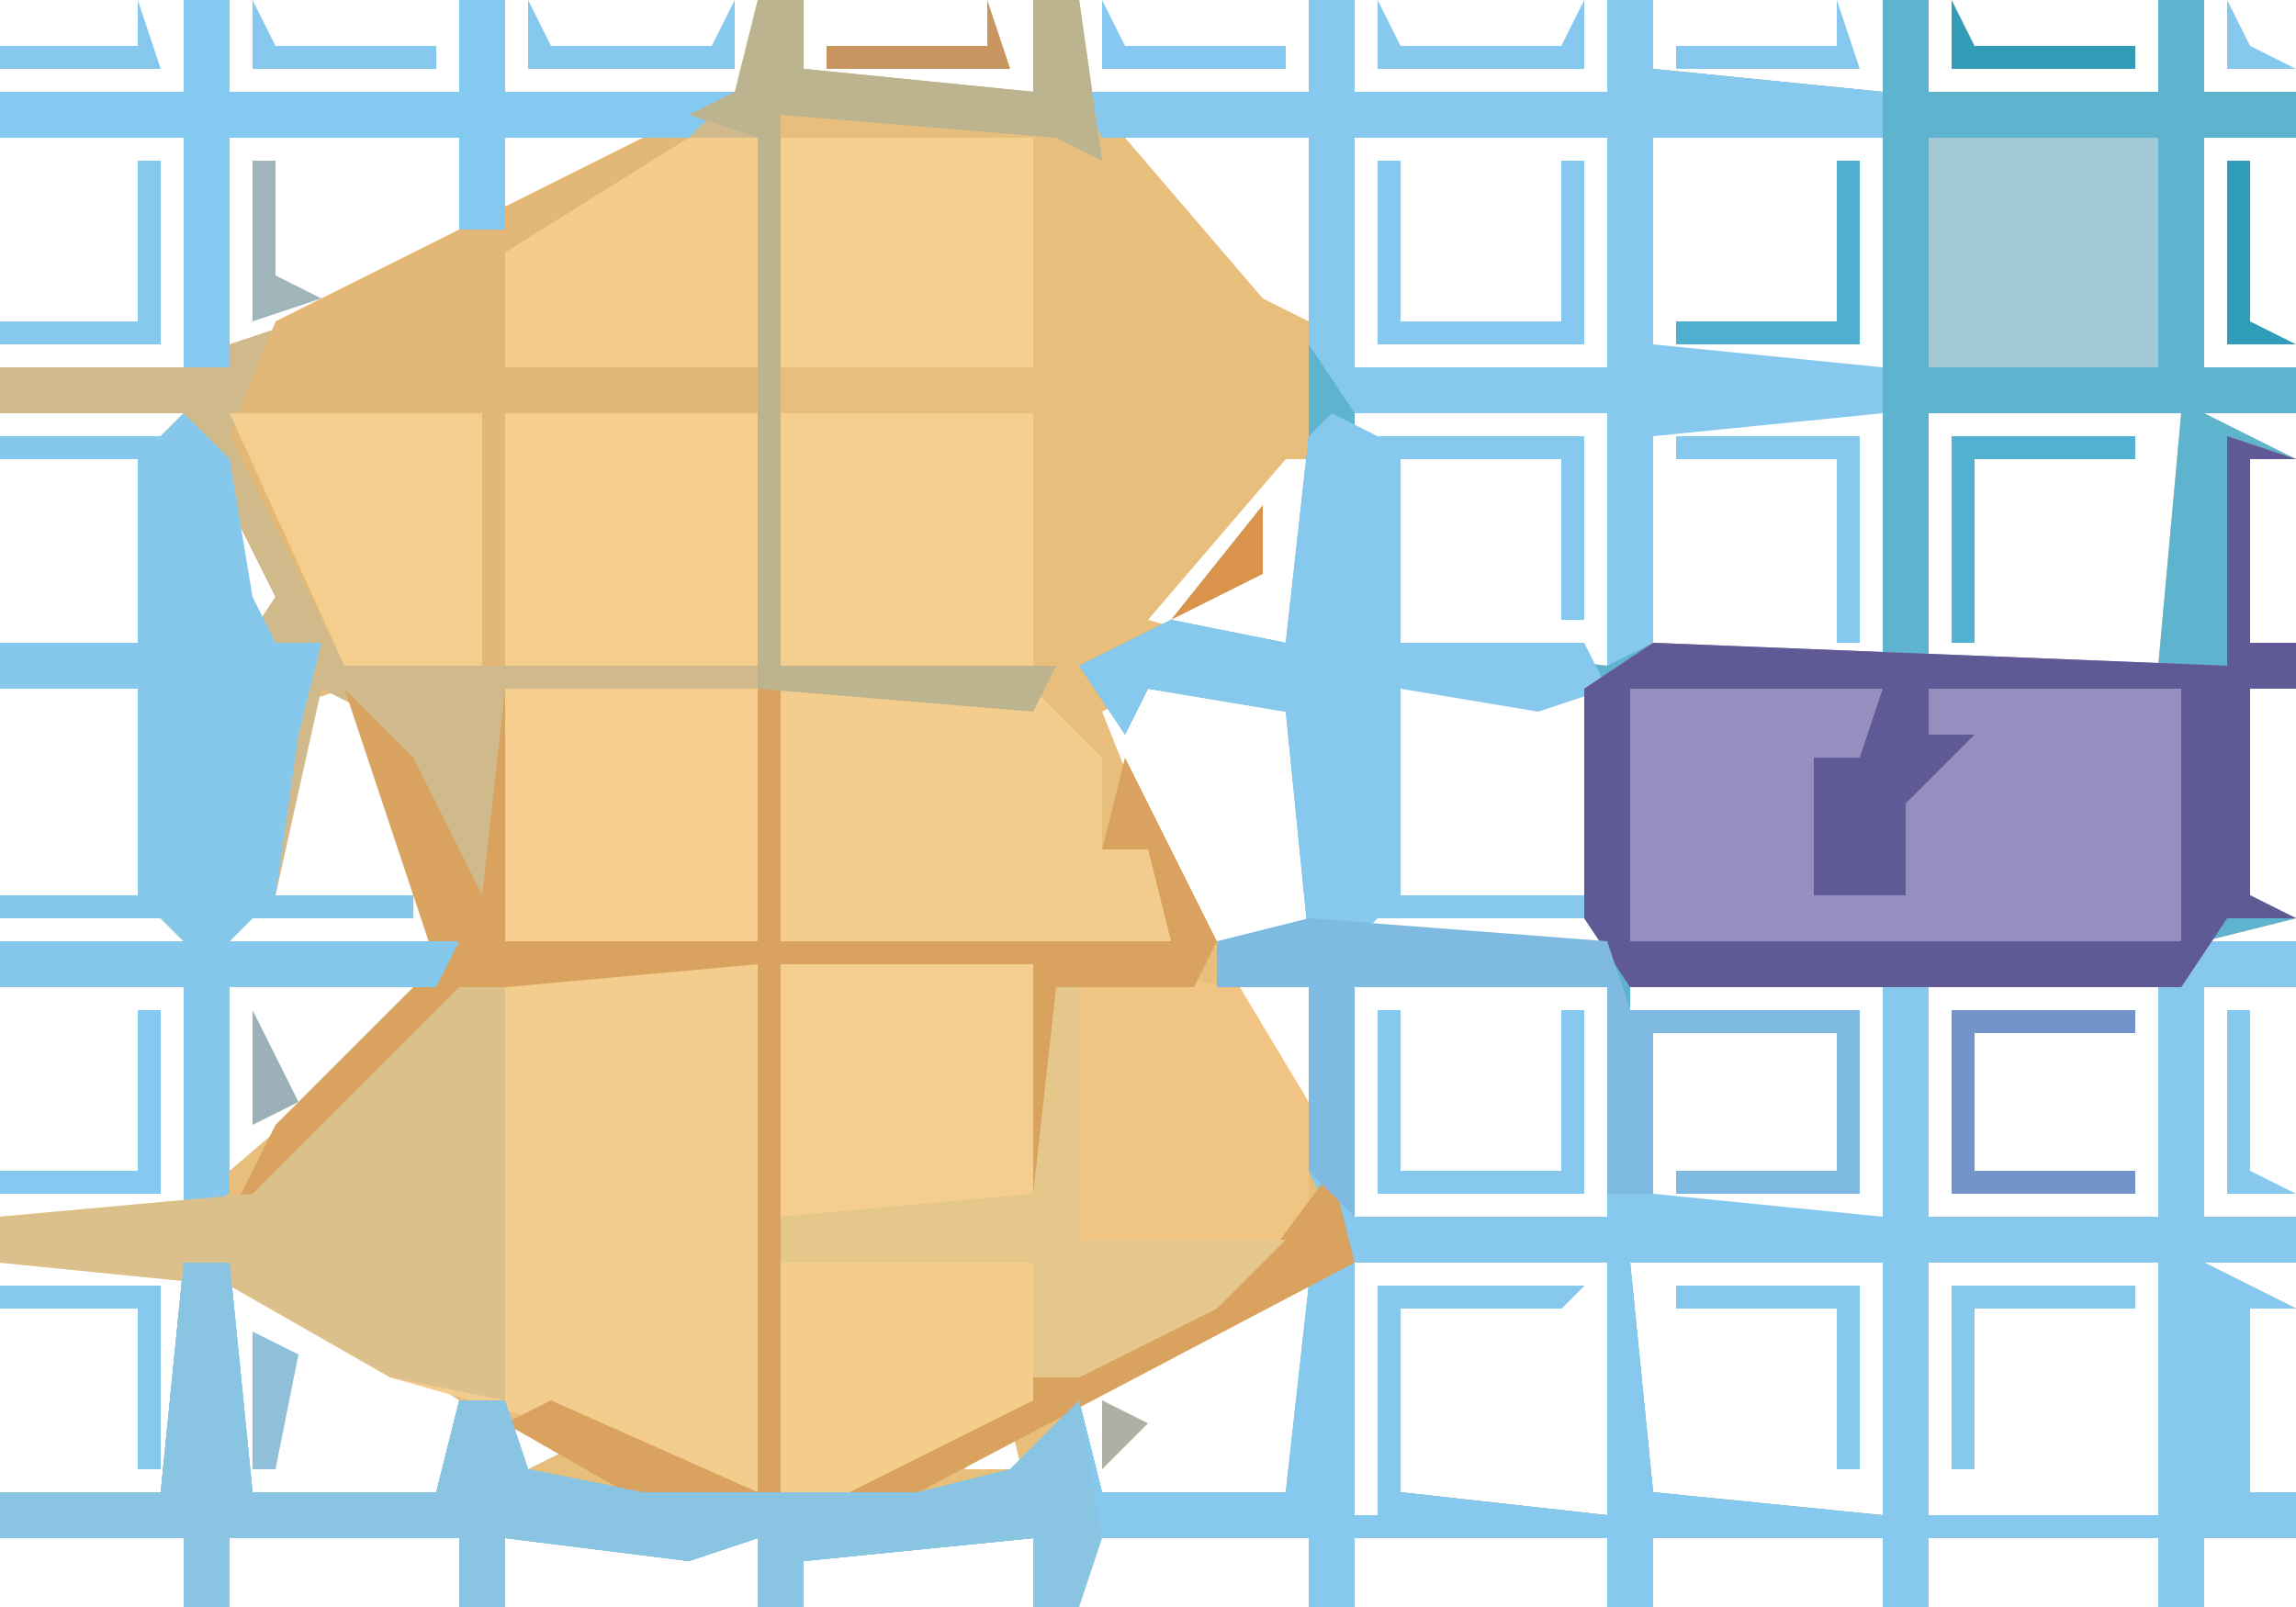 <?xml version="1.0" encoding="UTF-8"?>
<svg version="1.1" xmlns="http://www.w3.org/2000/svg" width="100" height="70">
<path d="M0,0 L2,0 L2,4 L12,4 L12,0 L14,0 L14,4 L25,4 L25,0 L27,0 L27,3 L37,4 L37,0 L39,0 L39,4 L49,4 L49,0 L51,0 L51,4 L62,4 L62,0 L64,0 L64,3 L74,4 L74,0 L76,0 L76,4 L86,4 L86,0 L88,0 L88,4 L92,4 L92,6 L88,6 L88,16 L92,16 L92,18 L88,18 L92,20 L90,20 L90,28 L92,28 L92,30 L90,30 L90,39 L92,40 L88,41 L92,41 L92,43 L88,43 L88,53 L92,53 L92,55 L88,55 L92,57 L90,57 L90,65 L92,65 L92,67 L88,67 L88,70 L86,70 L86,67 L76,67 L76,70 L74,70 L74,67 L64,67 L64,70 L62,70 L62,67 L51,67 L51,70 L49,70 L49,67 L39,67 L39,70 L37,70 L37,67 L27,68 L27,70 L25,70 L25,67 L22,68 L14,67 L14,70 L12,70 L12,67 L2,67 L2,70 L0,70 L0,67 L-8,67 L-8,65 L-1,65 L0,55 L-8,55 L-8,53 L0,53 L0,43 L-8,43 L-8,41 L0,41 L-1,40 L-8,40 L-8,39 L-2,39 L-2,30 L-8,30 L-8,28 L-2,28 L-2,20 L-8,20 L-8,19 L-1,19 L0,18 L-8,18 L-8,16 L0,16 L0,6 L-8,6 L-8,4 L0,4 Z M2,6 L2,15 L8,13 L12,11 L12,6 Z M14,6 L14,9 L20,7 L20,6 Z M41,6 L47,13 L49,14 L49,6 Z M51,6 L51,16 L62,16 L62,6 Z M64,6 L63,16 L74,16 L74,6 Z M63,18 L64,29 L74,29 L74,18 Z M76,18 L76,29 L86,29 L87,18 Z M48,20 L42,27 L49,29 L49,20 Z M51,18 L51,29 L52,29 L52,19 L61,19 L60,20 L53,20 L53,28 L62,29 L62,18 Z M2,22 L2,29 L4,26 Z M4,26 L5,28 Z M41,27 Z M40,28 Z M42,30 L40,31 L42,36 L44,41 L49,41 L49,30 Z M51,30 L51,41 L62,41 L62,40 L52,40 L52,30 Z M53,30 L53,39 L61,39 L61,30 Z M2,30 L2,41 L12,41 L7,30 L4,31 L4,39 L3,40 L3,30 Z M2,43 L2,51 L9,45 L10,43 Z M46,43 L48,48 L49,48 L49,43 Z M51,43 L51,53 L62,53 L62,43 Z M76,43 L76,53 L86,53 L86,43 Z M63,43 L63,44 L73,44 L73,52 L72,51 L72,45 L64,45 L63,53 L74,53 L74,43 Z M63,55 L64,65 L74,66 L74,55 Z M76,55 L76,66 L86,66 L86,55 Z M2,56 L2,66 L12,66 L12,61 L6,57 Z M48,56 L39,61 L39,66 L49,66 L49,56 Z M51,55 L51,66 L52,66 L52,56 L61,56 L60,57 L53,57 L53,65 L62,66 L62,55 Z M14,62 L15,66 L15,64 L17,63 Z M36,62 L34,64 L36,64 L37,66 Z M17,64 Z M32,64 Z M20,65 Z M30,65 Z " fill="#E8BE7D" transform="translate(8,0)"/>
<path d="M0,0 L2,0 L2,4 L13,4 L13,0 L15,0 L15,3 L25,4 L25,0 L27,0 L27,4 L37,4 L37,0 L39,0 L39,4 L43,4 L43,6 L39,6 L39,16 L43,16 L43,18 L39,18 L43,20 L41,20 L41,28 L43,28 L43,30 L41,30 L41,39 L43,40 L39,41 L43,41 L43,43 L39,43 L39,53 L43,53 L43,55 L39,55 L43,57 L41,57 L41,65 L43,65 L43,67 L39,67 L39,70 L37,70 L37,67 L27,67 L27,70 L25,70 L25,67 L15,67 L15,70 L13,70 L13,67 L2,67 L2,70 L0,70 L0,67 L-10,67 L-10,70 L-12,70 L-12,67 L-22,68 L-22,70 L-24,70 L-24,67 L-27,68 L-35,67 L-35,70 L-37,70 L-37,67 L-47,67 L-47,70 L-49,70 L-49,67 L-57,67 L-57,65 L-50,65 L-49,55 L-47,55 L-46,65 L-38,65 L-37,61 L-35,61 L-34,64 L-29,65 L-17,65 L-13,64 L-10,61 L-9,65 L-1,65 L0,56 L1,53 L0,51 L0,43 L-4,43 L-4,41 L0,41 L-1,31 L-7,30 L-8,32 L-10,29 L-6,27 L-1,28 L0,19 L0,15 L0,6 L-9,6 L-10,4 L0,4 Z M2,6 L2,16 L13,16 L13,6 Z M15,6 L14,16 L25,16 L25,6 Z M14,18 L15,29 L25,29 L25,18 Z M27,18 L27,29 L37,29 L38,18 Z M2,18 L2,29 L3,29 L3,19 L12,19 L11,20 L4,20 L4,28 L13,29 L13,18 Z M2,30 L2,41 L13,41 L13,40 L3,40 L3,30 Z M4,30 L4,39 L12,39 L12,30 Z M2,43 L2,53 L13,53 L13,43 Z M27,43 L27,53 L37,53 L37,43 Z M14,43 L14,44 L24,44 L24,52 L23,51 L23,45 L15,45 L14,53 L25,53 L25,43 Z M14,55 L15,65 L25,66 L25,55 Z M27,55 L27,66 L37,66 L37,55 Z M2,55 L2,66 L3,66 L3,56 L12,56 L11,57 L4,57 L4,65 L13,66 L13,55 Z " fill="#5EB3CE" transform="translate(57,0)"/>
<path d="M0,0 L2,0 L2,4 L12,4 L12,0 L14,0 L14,4 L25,4 L25,0 L27,0 L27,3 L37,4 L37,0 L39,0 L40,7 L38,6 L26,5 L26,29 L38,29 L37,31 L14,30 L14,41 L11,37 L8,31 L6,30 L4,39 L10,39 L10,40 L3,40 L2,41 L12,41 L11,43 L2,43 L2,52 L0,53 L0,43 L-8,43 L-8,41 L0,41 L-1,40 L-8,40 L-8,39 L-2,39 L-2,30 L-8,30 L-8,28 L-2,28 L-2,20 L-8,20 L-8,19 L-1,19 L0,18 L-8,18 L-8,16 L0,16 L0,6 L-8,6 L-8,4 L0,4 Z M2,6 L2,15 L8,13 L12,11 L12,6 Z M14,6 L14,9 L20,7 L20,6 Z M2,22 L2,29 L4,26 Z M4,26 L5,28 Z " fill="#D0BA8C" transform="translate(8,0)"/>
<path d="M0,0 L2,1 L11,1 L11,9 L10,9 L10,2 L3,2 L3,10 L11,10 L12,12 L9,13 L3,12 L3,21 L11,21 L11,22 L2,22 L1,23 L12,23 L13,26 L23,26 L23,34 L15,34 L15,33 L22,33 L22,27 L14,27 L14,34 L24,35 L24,25 L26,25 L26,35 L36,35 L36,25 L38,23 L42,23 L42,25 L38,25 L38,35 L42,35 L42,37 L38,37 L42,39 L40,39 L40,47 L42,47 L42,49 L38,49 L38,52 L36,52 L36,49 L26,49 L26,52 L24,52 L24,49 L14,49 L14,52 L12,52 L12,49 L1,49 L1,52 L-1,52 L-1,49 L-11,49 L-11,52 L-13,52 L-13,49 L-23,50 L-23,52 L-25,52 L-25,49 L-28,50 L-36,49 L-36,52 L-38,52 L-38,49 L-48,49 L-48,52 L-50,52 L-50,49 L-58,49 L-58,47 L-51,47 L-50,37 L-48,37 L-47,47 L-39,47 L-38,43 L-36,43 L-35,46 L-30,47 L-18,47 L-14,46 L-11,43 L-10,47 L-2,47 L-1,38 L0,35 L-1,33 L-1,25 L-5,25 L-5,23 L-1,23 L-2,13 L-8,12 L-9,14 L-11,11 L-7,9 L-2,10 L-1,1 Z M1,25 L1,35 L12,35 L12,25 Z M13,37 L14,47 L24,48 L24,37 Z M26,37 L26,48 L36,48 L36,37 Z M1,37 L1,48 L2,48 L2,38 L11,38 L10,39 L3,39 L3,47 L12,48 L12,37 Z " fill="#86C8EE" transform="translate(58,18)"/>
<path d="M0,0 L5,0 L5,23 L-13,23 L-18,13 L-16,8 Z " fill="#E2B777" transform="translate(28,6)"/>
<path d="M0,0 L3,1 L1,1 L1,9 L3,9 L3,11 L1,11 L1,20 L3,21 L0,21 L-2,24 L-26,24 L-28,21 L-28,11 L-25,9 L0,10 Z " fill="#978EC0" transform="translate(97,19)"/>
<path d="M0,0 L11,0 L13,0 L20,1 L23,6 L23,12 L17,16 L3,23 L0,23 Z " fill="#F0C583" transform="translate(34,42)"/>
<path d="M0,0 L11,0 L11,23 L2,20 L-5,18 L-12,14 L-22,13 L-22,11 L-11,10 L-2,1 Z " fill="#F2CD8D" transform="translate(22,42)"/>
<path d="M0,0 L3,3 L6,9 L7,0 L19,0 L19,11 L35,10 L35,7 L33,7 L34,3 L38,11 L37,13 L32,13 L31,22 L30,22 L30,12 L19,12 L19,35 L40,25 L43,21 L44,25 L25,35 L23,36 L14,36 L7,32 L9,31 L18,35 L18,12 L7,13 L-1,20 L-5,23 L-3,19 L4,12 L2,6 Z " fill="#D9A35F" transform="translate(15,30)"/>
<path d="M0,0 L2,0 L2,4 L13,4 L13,0 L15,0 L15,3 L25,4 L25,6 L15,6 L15,15 L25,16 L25,18 L15,19 L15,28 L13,29 L13,18 L2,18 L0,15 L0,6 L-9,6 L-10,4 L0,4 Z M2,6 L2,16 L13,16 L13,6 Z " fill="#87C8EE" transform="translate(57,0)"/>
<path d="M0,0 L3,1 L1,1 L1,9 L3,9 L3,11 L1,11 L1,20 L3,21 L0,21 L-2,24 L-26,24 L-28,21 L-28,11 L-25,9 L0,10 Z M-26,11 L-26,22 L-2,22 L-2,11 L-13,11 L-13,13 L-11,13 L-14,16 L-14,20 L-18,20 L-18,14 L-16,14 L-15,11 Z " fill="#5F5995" transform="translate(97,19)"/>
<path d="M0,0 L2,2 L3,8 L4,10 L6,10 L5,14 L4,21 L10,21 L10,22 L3,22 L2,23 L12,23 L11,25 L2,25 L2,34 L0,35 L0,25 L-8,25 L-8,23 L0,23 L-1,22 L-8,22 L-8,21 L-2,21 L-2,12 L-8,12 L-8,10 L-2,10 L-2,2 L-8,2 L-8,1 L-1,1 Z " fill="#86C8EC" transform="translate(8,18)"/>
<path d="M0,0 L11,0 L14,3 L14,7 L16,7 L17,11 L0,11 Z " fill="#F2CD8D" transform="translate(34,30)"/>
<path d="M0,0 L2,0 L2,18 L-3,17 L-10,13 L-20,12 L-20,10 L-9,9 Z " fill="#DCC08B" transform="translate(20,43)"/>
<path d="M0,0 L2,0 L3,10 L11,10 L12,6 L14,6 L15,9 L20,10 L32,10 L36,9 L39,6 L40,12 L39,15 L37,15 L37,12 L27,13 L27,15 L25,15 L25,12 L22,13 L14,12 L14,15 L12,15 L12,12 L2,12 L2,15 L0,15 L0,12 L-8,12 L-8,10 L-1,10 Z M40,10 Z " fill="#8AC4E3" transform="translate(8,55)"/>
<path d="M0,0 L11,0 L11,11 L0,11 Z " fill="#F4CE8E" transform="translate(34,42)"/>
<path d="M0,0 L11,0 L11,11 L0,11 Z " fill="#F5CE8E" transform="translate(22,30)"/>
<path d="M0,0 L11,0 L11,11 L0,11 Z " fill="#F4CE8E" transform="translate(34,18)"/>
<path d="M0,0 L11,0 L11,11 L0,11 Z " fill="#F5CE8E" transform="translate(22,18)"/>
<path d="M0,0 L11,0 L11,10 L0,10 Z " fill="#F5CF8F" transform="translate(34,6)"/>
<path d="M0,0 L2,0 L2,4 L12,4 L12,0 L14,0 L14,4 L24,4 L22,6 L14,6 L14,10 L12,10 L12,6 L2,6 L2,16 L0,16 L0,6 L-8,6 L-8,4 L0,4 Z " fill="#84C9EF" transform="translate(8,0)"/>
<path d="M0,0 L10,0 L10,10 L0,10 Z " fill="#A2C8D5" transform="translate(84,6)"/>
<path d="M0,0 L13,1 L14,4 L24,4 L24,12 L16,12 L16,11 L23,11 L23,5 L15,5 L15,12 L13,12 L13,3 L2,3 L2,13 L0,11 L0,3 L-4,3 L-4,1 Z " fill="#7FBAE2" transform="translate(57,40)"/>
<path d="M0,0 L11,0 L11,11 L5,11 Z " fill="#F3CE8E" transform="translate(10,18)"/>
<path d="M0,0 L11,0 L11,6 L3,10 L0,10 Z " fill="#F4CD8D" transform="translate(34,55)"/>
<path d="M0,0 L3,0 L3,10 L-8,10 L-8,5 Z " fill="#F4CD8C" transform="translate(30,6)"/>
<path d="M0,0 L1,0 L1,11 L10,11 L7,14 L1,17 L-1,17 L-1,12 L-12,12 L-12,10 L-1,9 Z " fill="#E5C78C" transform="translate(46,43)"/>
<path d="M0,0 L2,0 L2,3 L12,4 L12,0 L14,0 L15,7 L13,6 L1,5 L1,29 L13,29 L12,31 L0,30 L0,6 L-3,5 L-1,4 Z " fill="#BCB48E" transform="translate(33,0)"/>
<path d="M0,0 L1,0 L1,7 L8,7 L8,0 L9,0 L9,8 L0,8 Z " fill="#86C8EE" transform="translate(60,44)"/>
<path d="M0,0 L1,0 L1,7 L8,7 L8,0 L9,0 L9,8 L0,8 Z " fill="#86C8EF" transform="translate(60,7)"/>
<path d="M0,0 L8,0 L8,1 L1,1 L1,7 L8,7 L8,8 L0,8 Z " fill="#7195C9" transform="translate(85,44)"/>
<path d="M0,0 L8,0 L8,1 L1,1 L1,9 L0,9 Z " fill="#53B1D1" transform="translate(85,19)"/>
<path d="M0,0 L8,0 L8,9 L7,9 L7,1 L0,1 Z " fill="#86C8EE" transform="translate(73,19)"/>
<path d="M0,0 L8,0 L8,1 L1,1 L1,8 L0,8 Z " fill="#86C8EE" transform="translate(85,56)"/>
<path d="M0,0 L8,0 L8,8 L7,8 L7,1 L0,1 Z " fill="#86C8EE" transform="translate(73,56)"/>
<path d="M0,0 L1,0 L1,8 L-7,8 L-7,7 L0,7 Z " fill="#4FAFCF" transform="translate(80,7)"/>
<path d="M0,0 L7,0 L7,8 L6,8 L6,1 L0,1 Z " fill="#86C8EE" transform="translate(0,56)"/>
<path d="M0,0 L1,0 L1,8 L-6,8 L-6,7 L0,7 Z " fill="#86C8EF" transform="translate(6,44)"/>
<path d="M0,0 L1,0 L1,8 L-6,8 L-6,7 L0,7 Z " fill="#86C8EE" transform="translate(6,7)"/>
<path d="M0,0 L1,2 L8,2 L9,0 L9,3 L0,3 Z " fill="#86C8EE" transform="translate(60,0)"/>
<path d="M0,0 L1,2 L8,2 L9,0 L9,3 L0,3 Z " fill="#86C8EE" transform="translate(23,0)"/>
<path d="M0,0 L1,0 L1,7 L3,8 L0,8 Z " fill="#86C8EE" transform="translate(97,44)"/>
<path d="M0,0 L1,0 L1,7 L3,8 L0,8 Z " fill="#309DB8" transform="translate(97,7)"/>
<path d="M0,0 L1,2 L8,2 L8,3 L0,3 Z " fill="#309CB6" transform="translate(85,0)"/>
<path d="M0,0 L1,3 L-7,3 L-7,2 L0,2 Z " fill="#86C8EE" transform="translate(80,0)"/>
<path d="M0,0 L1,2 L8,2 L8,3 L0,3 Z " fill="#86C8EF" transform="translate(48,0)"/>
<path d="M0,0 L1,3 L-7,3 L-7,2 L0,2 Z " fill="#C89460" transform="translate(43,0)"/>
<path d="M0,0 L1,2 L8,2 L8,3 L0,3 Z " fill="#86C8EE" transform="translate(11,0)"/>
<path d="M0,0 L0,3 L-4,5 Z " fill="#DA934D" transform="translate(55,22)"/>
<path d="M0,0 L1,0 L1,5 L3,6 L0,7 Z " fill="#9FB5B9" transform="translate(11,7)"/>
<path d="M0,0 L1,3 L-6,3 L-6,2 L0,2 Z " fill="#86C8EE" transform="translate(6,0)"/>
<path d="M0,0 L2,1 L1,6 L0,6 Z " fill="#90C0D9" transform="translate(11,58)"/>
<path d="M0,0 L2,4 L0,5 Z " fill="#9CB0B7" transform="translate(11,44)"/>
<path d="M0,0 L1,2 L3,3 L0,3 Z " fill="#86C8EE" transform="translate(97,0)"/>
<path d="M0,0 L2,1 L0,3 Z " fill="#ADB0A4" transform="translate(48,61)"/>
<path d="M0,0 L3,1 Z " fill="#9EB7BD" transform="translate(53,39)"/>
<path d="M0,0 Z " fill="#86C8EF" transform="translate(97,68)"/>
<path d="M0,0 Z " fill="#86C8EF" transform="translate(85,68)"/>
<path d="M0,0 Z " fill="#86C8EF" transform="translate(80,68)"/>
<path d="M0,0 Z " fill="#86C8EF" transform="translate(68,68)"/>
<path d="M0,0 Z " fill="#86C8EF" transform="translate(60,68)"/>
<path d="M0,0 Z " fill="#86C8EF" transform="translate(48,68)"/>
<path d="M0,0 Z " fill="#86C8EF" transform="translate(43,68)"/>
<path d="M0,0 Z " fill="#86C8EF" transform="translate(31,68)"/>
<path d="M0,0 Z " fill="#86C8EF" transform="translate(23,68)"/>
<path d="M0,0 Z " fill="#86C8EF" transform="translate(11,68)"/>
<path d="M0,0 Z " fill="#86C8EF" transform="translate(6,68)"/>
<path d="M0,0 L2,1 Z " fill="#D49859" transform="translate(50,60)"/>
<path d="M0,0 L2,1 Z " fill="#D49859" transform="translate(52,59)"/>
<path d="M0,0 L2,1 Z " fill="#D48E4A" transform="translate(54,58)"/>
<path d="M0,0 L2,1 Z " fill="#D48E4A" transform="translate(14,11)"/>
<path d="M0,0 L2,1 Z " fill="#D48E4A" transform="translate(16,10)"/>
<path d="M0,0 Z " fill="#86C8EF" transform="translate(55,68)"/>
<path d="M0,0 Z " fill="#86C8EF" transform="translate(18,68)"/>
<path d="M0,0 Z " fill="#CE965B" transform="translate(18,61)"/>
<path d="M0,0 Z " fill="#CE965B" transform="translate(16,60)"/>
<path d="M0,0 Z " fill="#CE965B" transform="translate(14,59)"/>
<path d="M0,0 Z " fill="#CE965B" transform="translate(13,46)"/>
<path d="M0,0 Z " fill="#CE965B" transform="translate(14,45)"/>
<path d="M0,0 Z " fill="#CE965B" transform="translate(15,44)"/>
<path d="M0,0 Z " fill="#86C8EF" transform="translate(13,44)"/>
<path d="M0,0 Z " fill="#CE965B" transform="translate(52,37)"/>
<path d="M0,0 Z " fill="#CE965B" transform="translate(16,37)"/>
<path d="M0,0 Z " fill="#CE965B" transform="translate(51,35)"/>
<path d="M0,0 Z " fill="#CE965B" transform="translate(15,35)"/>
<path d="M0,0 Z " fill="#CE965B" transform="translate(50,33)"/>
<path d="M0,0 Z " fill="#CE965B" transform="translate(14,33)"/>
<path d="M0,0 Z " fill="#86C8EF" transform="translate(92,27)"/>
<path d="M0,0 Z " fill="#CE965B" transform="translate(55,11)"/>
<path d="M0,0 Z " fill="#CE965B" transform="translate(54,10)"/>
<path d="M0,0 Z " fill="#CE965B" transform="translate(53,9)"/>
<path d="M0,0 Z " fill="#DA8639" transform="translate(18,9)"/>
<path d="M0,0 Z " fill="#CE965B" transform="translate(52,8)"/>
<path d="M0,0 Z " fill="#86C8EF" transform="translate(55,7)"/>
<path d="M0,0 Z " fill="#CE965B" transform="translate(51,7)"/>
<path d="M0,0 Z " fill="#CE965B" transform="translate(23,7)"/>
<path d="M0,0 Z " fill="#86C8EF" transform="translate(18,7)"/>
</svg>
